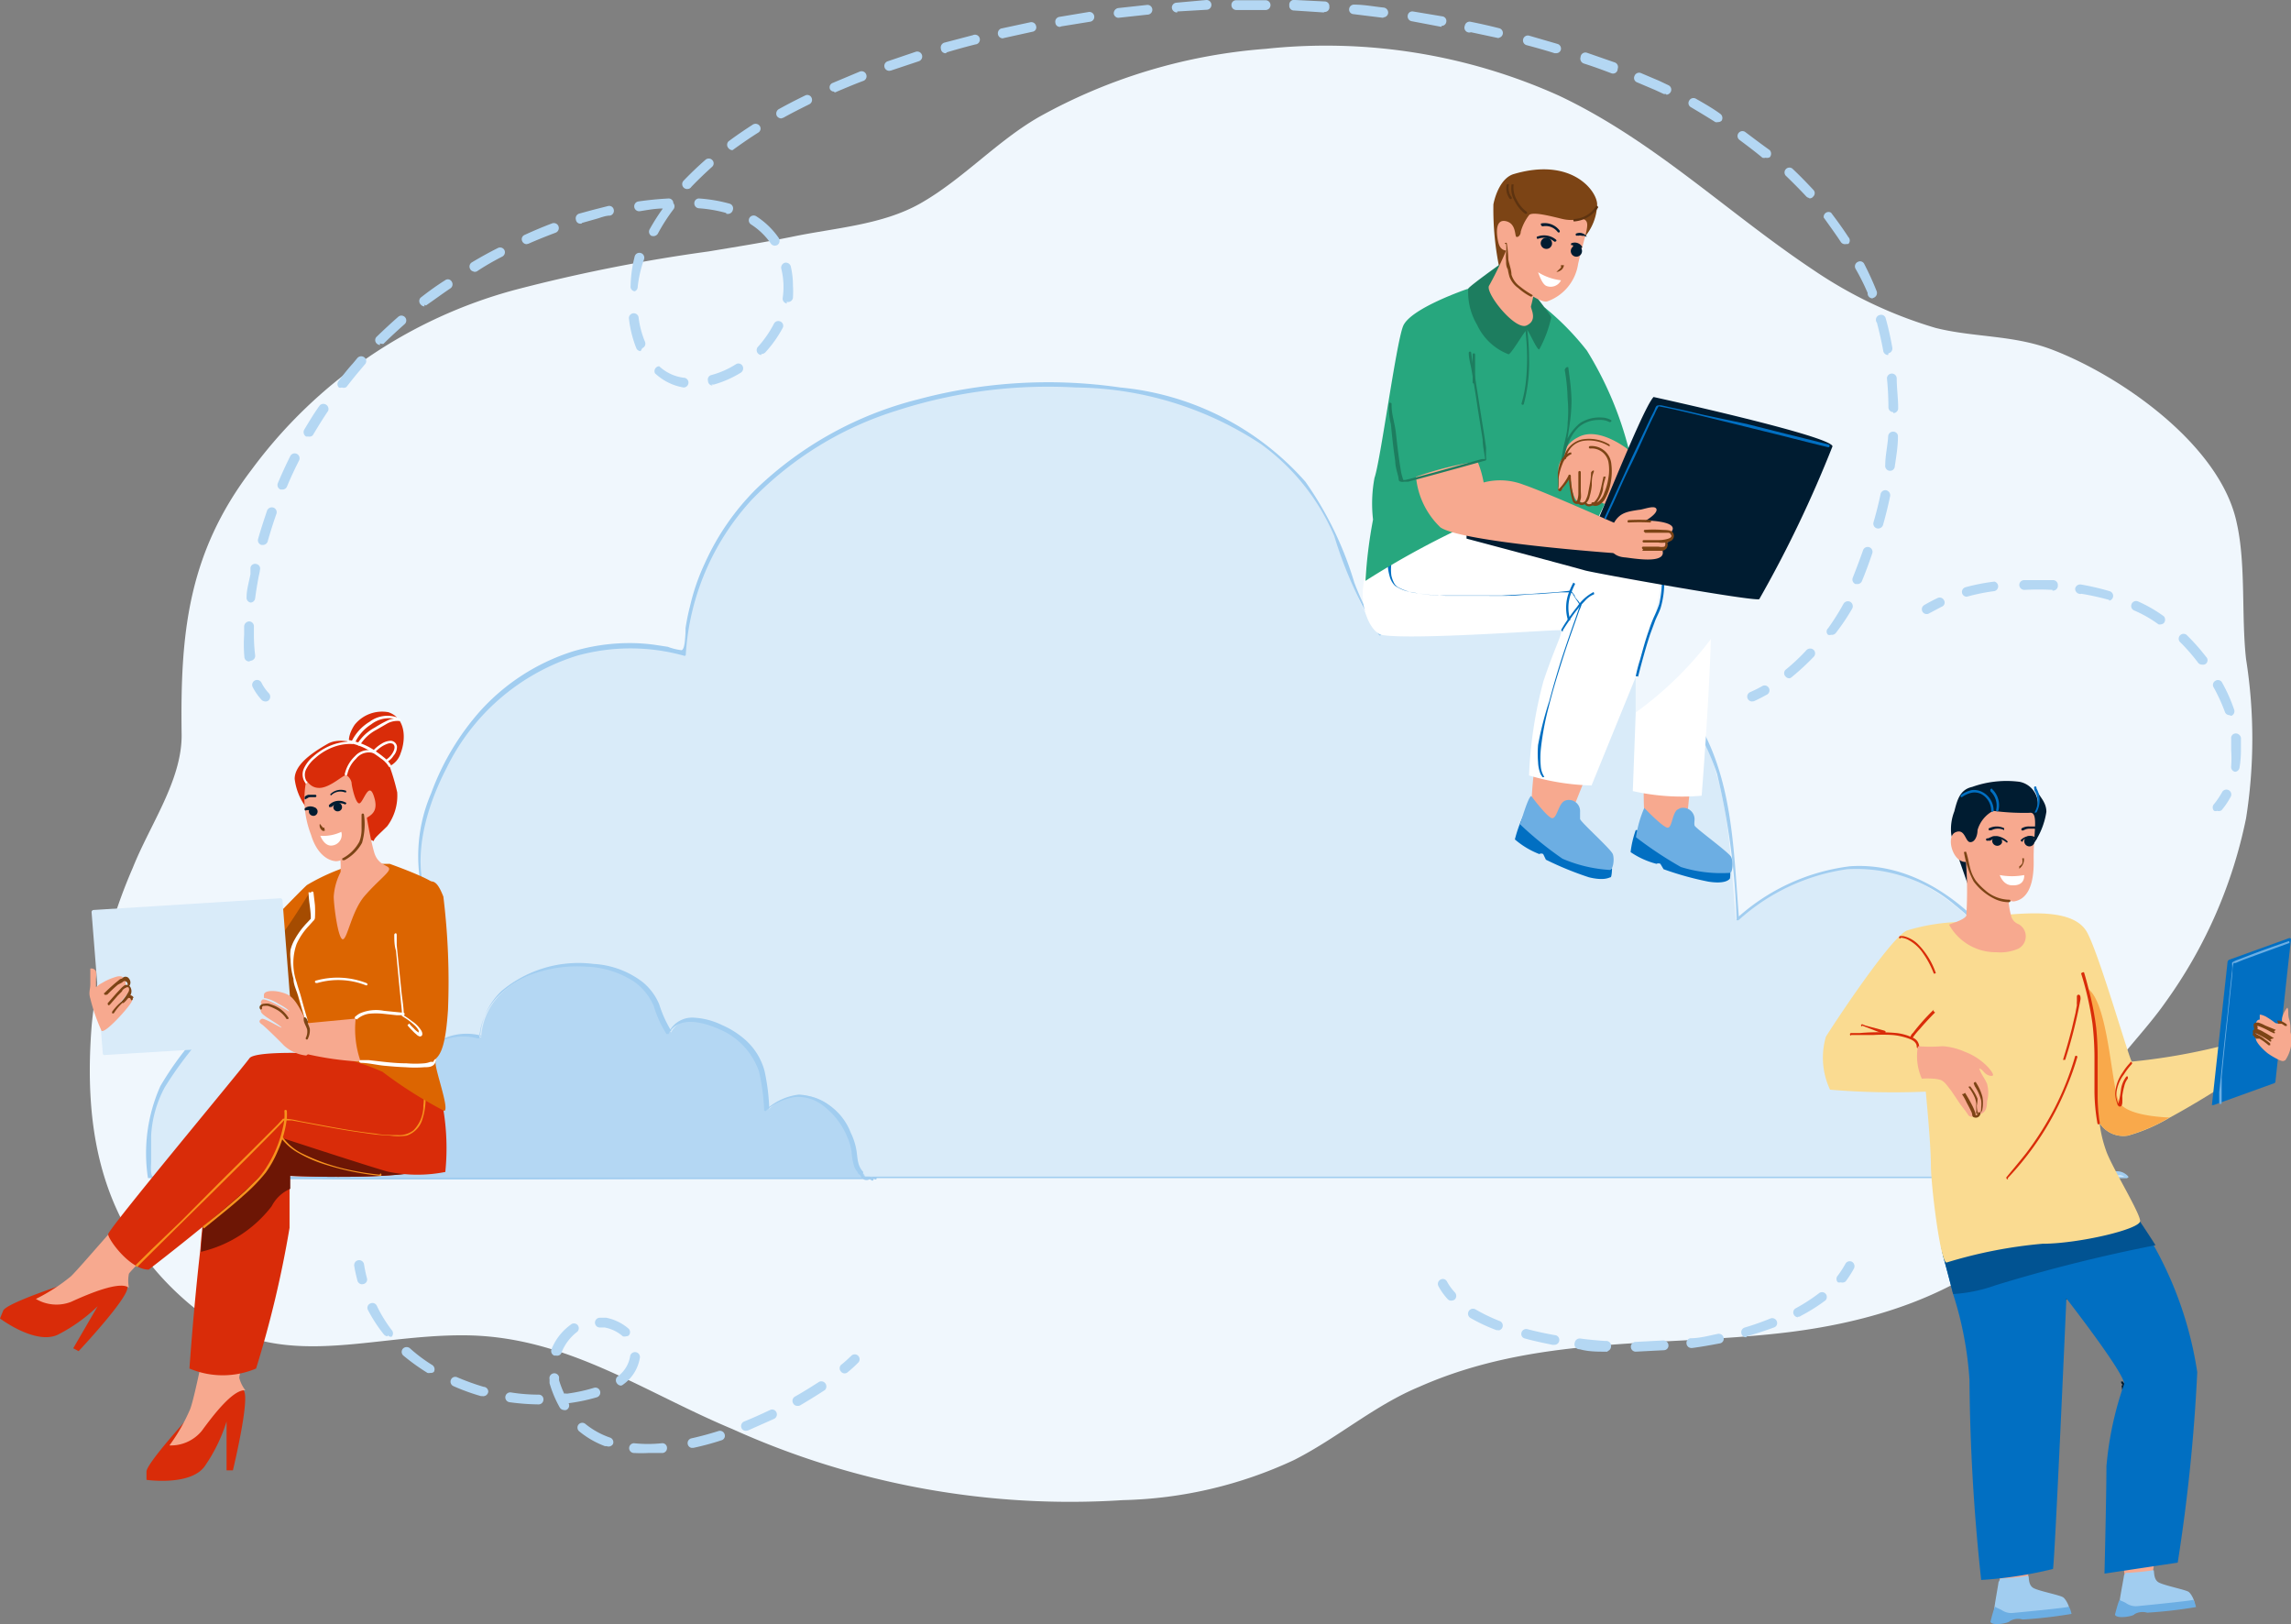 <svg xmlns="http://www.w3.org/2000/svg" viewBox="0 0 93.84 66.52"><rect x="0" y="0" width="93.84" height="66.52" fill="#808080" stroke="none"/><defs><style>.cls-1{fill:#f0f7fd;}.cls-2{fill:#d9ebf9;}.cls-3{fill:#a1cdf0;}.cls-4{fill:#b4d7f3;}.cls-5{fill:#001c31;}.cls-6{fill:#f7a98f;}.cls-7{fill:#6caee3;}.cls-8{fill:#016fc2;}.cls-9{fill:#015392;}.cls-10{fill:#fadb91;}.cls-11{fill:#f9a94b;}.cls-12{fill:#d92c09;}.cls-13{fill:#7c4415;}.cls-14{fill:#fff;}.cls-15{fill:#27a77e;}.cls-16{fill:#1d7d5f;}.cls-17{fill:#5d3310;}.cls-18{fill:#6d1605;}.cls-19{fill:#f7931e;}.cls-20{fill:#dc6501;}.cls-21{fill:#a54c01;}</style></defs><g id="레이어_2" data-name="레이어 2"><g id="Layer_1" data-name="Layer 1"><path class="cls-1" d="M72.94,54.6c3.65-.41,7.34-1.53,10-4.1a7.68,7.68,0,0,0,2.27-4.28c.52-2,2.3-3.48,3.48-5.16A19.53,19.53,0,0,0,92,33.51,20.85,20.85,0,0,0,92,27c-.2-1.77,0-3.87-.38-5.57-.65-3.16-4.68-6-7.54-7.1-1.6-.62-3.21-.5-4.8-.9a17.9,17.9,0,0,1-5-2.37c-3.53-2.35-6.53-5.3-10.42-7.14A23.25,23.25,0,0,0,51.85,2,22.54,22.54,0,0,0,42.54,4.8c-1.73,1-3.1,2.54-4.84,3.53-1.57.89-3.51,1-5.27,1.37-1.14.23-2.28.41-3.42.6a67.43,67.43,0,0,0-7.91,1.57,19.8,19.8,0,0,0-10.79,7.36C7.67,22.69,7.38,26,7.44,30.12c0,1.86-1.3,3.66-2,5.42a21.54,21.54,0,0,0-1.68,6.4c-.36,4.41.39,8.36,3.91,11.39s7.2,1.33,11.36,1.36S26.33,57,30,58.53a33.59,33.59,0,0,0,16,2.91,17.49,17.49,0,0,0,7-1.64c1.78-.9,3.28-2.23,5.13-3C62.89,54.69,67.89,55.17,72.94,54.6Z"/><path class="cls-2" d="M87.13,48.24H37.63c-10.46,0-21.12.13-31.49,0a7.51,7.51,0,0,1,.35-3.45,16.15,16.15,0,0,1,3.44-4.13c2.34-2.33,4.84-2.84,8.23-2.76-2.17-2.34-.32-6.56,1.42-8.56A8.06,8.06,0,0,1,28,26.73c.48-7.86,8.93-11.64,16.75-10.94,3.67.33,6.84,1.44,9,4.42,1.26,1.74,1.5,4.2,2.73,5.76,2-4.07,8.64-.85,11,1.28,3.35,3,3.28,6.48,3.62,10.42,3.26-2.71,6.76-3.12,10.13.5a11.82,11.82,0,0,1,2.76,4.92c.46,1.66.06,3.09,1.42,4.39.2.18.1.4.41.57C86.67,48.49,86.54,47.71,87.13,48.24Z"/><path class="cls-3" d="M87.13,48.19H46.6q-10.07,0-20.11,0l-10.06,0h-5L9,48.22c-.84,0-1.69,0-2.52,0-.21,0-.27,0-.29-.22s0-.28,0-.41c0-.35,0-.71,0-1.06a4.68,4.68,0,0,1,.56-2,15.25,15.25,0,0,1,2.81-3.34,11,11,0,0,1,3.08-2.3,10.35,10.35,0,0,1,3.6-.84q1-.06,1.95,0a.05.05,0,0,0,0-.09c-1.63-1.82-.91-4.55.1-6.5a8.9,8.9,0,0,1,5.33-4.6,8.16,8.16,0,0,1,4.41,0,.05.05,0,0,0,.06-.05,10.29,10.29,0,0,1,2.71-6.35,14.06,14.06,0,0,1,5.92-3.64,20.12,20.12,0,0,1,7.35-.95,14,14,0,0,1,7.58,2.32,9,9,0,0,1,3,3.76A17.16,17.16,0,0,0,56.48,26a.05.05,0,0,0,.09,0c1.47-2.85,5.14-1.95,7.49-.88a10.78,10.78,0,0,1,6.27,6.57,29.46,29.46,0,0,1,.8,6,0,0,0,0,0,.08,0,8.37,8.37,0,0,1,4.45-2.09,6.26,6.26,0,0,1,4.43,1.48,11.63,11.63,0,0,1,3.35,4.38A9.76,9.76,0,0,1,84.2,44a12.84,12.84,0,0,0,.35,2.12,3.39,3.39,0,0,0,.54,1,5.4,5.4,0,0,1,.43.52,1.52,1.52,0,0,0,.24.38.85.85,0,0,0,.63.23c.32-.05.38-.24.71,0,0,0,.11,0,.07-.07a.62.62,0,0,0-.45-.21c-.28,0-.36.22-.69.06s-.3-.33-.43-.53a3.19,3.19,0,0,0-.31-.33,3.36,3.36,0,0,1-.68-1.26,23.39,23.39,0,0,1-.38-2.37,10.24,10.24,0,0,0-.82-2.39c-1.36-2.87-4.19-5.91-7.64-5.67a8.43,8.43,0,0,0-4.63,2.13l.09,0C71,34.8,71,31.76,69.35,29.25a12.19,12.19,0,0,0-5.65-4.41c-1.86-.78-4.47-1.49-6.24-.12a3.05,3.05,0,0,0-.48.47,3,3,0,0,0-.22.28c0,.06-.18.38-.24.39s-.46-.7-.51-.8a10.89,10.89,0,0,1-.54-1.21,14.25,14.25,0,0,0-2-4.12,11.55,11.55,0,0,0-7.58-3.86,20.57,20.57,0,0,0-8.3.49A14.77,14.77,0,0,0,31,20a10.19,10.19,0,0,0-2.13,3.07,8.64,8.64,0,0,0-.6,1.73,9,9,0,0,0-.19.93c0,.2,0,.84-.16.9a2.37,2.37,0,0,1-.57-.14l-.46-.07a7.43,7.43,0,0,0-1.25-.08,8.12,8.12,0,0,0-2.18.34,8.62,8.62,0,0,0-3.8,2.45,10.52,10.52,0,0,0-2,3.36,6.51,6.51,0,0,0-.4,3.87,3.87,3.87,0,0,0,.85,1.55l0-.08a11.74,11.74,0,0,0-6.39,1.3A14.83,14.83,0,0,0,9,41.48a13,13,0,0,0-2.43,3,6.74,6.74,0,0,0-.51,3.77.05.05,0,0,0,0,0c10.45.13,20.89,0,31.33,0H87.13A.05.05,0,0,0,87.13,48.19Z"/><path class="cls-4" d="M35.82,48.28H22.29c-2.86,0-5.78,0-8.61,0a2.11,2.11,0,0,1,.09-.93,4.55,4.55,0,0,1,1-1.11A2.75,2.75,0,0,1,17,45.5c-.59-.63-.08-1.77.39-2.31a2.23,2.23,0,0,1,2.32-.7c.13-2.12,2.44-3.13,4.57-2.94a3.14,3.14,0,0,1,2.47,1.19c.34.46.41,1.13.74,1.55.56-1.1,2.36-.23,3,.34.92.8.9,1.75,1,2.81a1.83,1.83,0,0,1,2.77.13A3.23,3.23,0,0,1,35,46.9c.12.44,0,.83.38,1.18.06.05,0,.11.12.15S35.66,48.14,35.82,48.28Z"/><path class="cls-3" d="M35.82,48.23H27.15l-8.65,0c-1.61,0-3.21,0-4.82,0l.05.05a1.83,1.83,0,0,1,.1-.93,3.42,3.42,0,0,1,.63-.79,4.21,4.21,0,0,1,.71-.62,2.27,2.27,0,0,1,.77-.31,3.87,3.87,0,0,1,1-.08.05.05,0,0,0,0-.09,1.52,1.52,0,0,1,0-1.71,2.41,2.41,0,0,1,1.45-1.22,2.21,2.21,0,0,1,1.17,0s.06,0,.07,0a2.74,2.74,0,0,1,.73-1.69,3.85,3.85,0,0,1,1.62-1,5.37,5.37,0,0,1,2-.25,3.85,3.85,0,0,1,2,.62,2.38,2.38,0,0,1,.8,1,4.54,4.54,0,0,0,.52,1.14s.06,0,.08,0c.39-.75,1.37-.5,2-.23a2.91,2.91,0,0,1,1.71,1.77,8.44,8.44,0,0,1,.21,1.59s.05.06.09,0a2.3,2.3,0,0,1,1.18-.55,1.67,1.67,0,0,1,1.19.39,3.06,3.06,0,0,1,.92,1.19,2.34,2.34,0,0,1,.2.67,2.72,2.72,0,0,0,.1.57.76.76,0,0,0,.15.26c0,.06.09.1.13.16a.2.2,0,0,0,.05.09.27.27,0,0,0,.21.07c.07,0,.08-.06.16,0s.12,0,.07-.07a.23.23,0,0,0-.15-.07c-.06,0-.09,0-.15,0s-.08-.06-.11-.11L35.36,48a.79.79,0,0,1-.19-.33c-.06-.2-.06-.41-.1-.61a2.56,2.56,0,0,0-.22-.66,2.44,2.44,0,0,0-2.12-1.57,2.4,2.4,0,0,0-1.31.58l.09,0a8.77,8.77,0,0,0-.19-1.53,2.6,2.6,0,0,0-.79-1.29,3.58,3.58,0,0,0-.94-.6,3,3,0,0,0-1.17-.31,1.06,1.06,0,0,0-1,.55h.08a4.76,4.76,0,0,1-.5-1.1,2.35,2.35,0,0,0-.68-.91,3.62,3.62,0,0,0-2-.74,4.91,4.91,0,0,0-3.78,1.11,2.86,2.86,0,0,0-.88,1.88l.06-.05a2.31,2.31,0,0,0-2.06.43,2.69,2.69,0,0,0-1,1.69,1.2,1.2,0,0,0,.27,1l0-.08a3.29,3.29,0,0,0-1.77.36,3.88,3.88,0,0,0-.73.61,3.75,3.75,0,0,0-.68.81,1.8,1.8,0,0,0-.15,1.05,0,0,0,0,0,0,0c2.86,0,5.71,0,8.57,0H35.82A.05.05,0,1,0,35.82,48.23Z"/><path class="cls-4" d="M10.87,28.73a.24.24,0,0,1-.14-.05,2.37,2.37,0,0,1-.38-.54.2.2,0,1,1,.36-.18,1.73,1.73,0,0,0,.3.43.21.21,0,0,1,0,.29A.19.19,0,0,1,10.87,28.73Z"/><path class="cls-4" d="M73.3,27.78a.2.2,0,0,1-.16-.07.19.19,0,0,1,0-.28,8.18,8.18,0,0,0,.86-.81.21.21,0,0,1,.29,0,.2.2,0,0,1,0,.28,10.17,10.17,0,0,1-.91.84A.19.19,0,0,1,73.3,27.78Zm-63.1-.69a.19.19,0,0,1-.19-.18A6,6,0,0,1,10,26c0-.11,0-.23,0-.35a.22.22,0,0,1,.21-.2.2.2,0,0,1,.19.21c0,.11,0,.23,0,.34a7,7,0,0,0,.05.83.2.2,0,0,1-.17.23ZM75,26a.19.19,0,0,1-.12,0,.18.18,0,0,1,0-.27,9.78,9.78,0,0,0,.63-1,.21.21,0,0,1,.28-.08.21.21,0,0,1,.08.27,8.76,8.76,0,0,1-.67,1A.21.21,0,0,1,75,26ZM10.27,24.68h0a.2.2,0,0,1-.17-.22c0-.31.1-.63.16-.95,0-.08,0-.17,0-.26a.19.19,0,0,1,.24-.15.19.19,0,0,1,.15.23,2.38,2.38,0,0,1-.05.26c-.06.31-.11.62-.15.92A.2.2,0,0,1,10.27,24.68Zm65.84-.76H76a.2.2,0,0,1-.11-.26c.15-.38.29-.75.42-1.12a.2.2,0,0,1,.25-.13.2.2,0,0,1,.13.25c-.13.38-.27.77-.43,1.15A.2.2,0,0,1,76.11,23.92Zm-65.34-1.6h-.06a.2.2,0,0,1-.14-.24c.11-.39.24-.78.37-1.17a.21.21,0,0,1,.26-.12.2.2,0,0,1,.12.26q-.2.57-.36,1.14A.21.21,0,0,1,10.77,22.32Zm66.11-.68h0a.2.2,0,0,1-.14-.25c.11-.38.21-.77.29-1.16a.2.2,0,0,1,.23-.15.21.21,0,0,1,.16.24c-.08.39-.18.79-.29,1.18A.21.21,0,0,1,76.88,21.64ZM11.57,20.05l-.08,0a.2.2,0,0,1-.11-.26q.24-.57.51-1.11a.2.2,0,0,1,.36.18c-.18.35-.35.72-.5,1.08A.2.2,0,0,1,11.57,20.05Zm65.82-.77h0a.2.2,0,0,1-.17-.23c0-.4.1-.8.12-1.19a.2.2,0,0,1,.22-.18.19.19,0,0,1,.18.21c0,.4-.07.81-.13,1.22A.19.19,0,0,1,77.39,19.28Zm-64.75-1.4-.1,0a.21.21,0,0,1-.08-.28c.21-.35.42-.7.64-1a.21.21,0,0,1,.34.23c-.22.32-.43.67-.63,1A.19.19,0,0,1,12.64,17.88Zm64.91-1a.2.2,0,0,1-.2-.2,11.66,11.66,0,0,0-.06-1.18.2.2,0,0,1,.4,0c0,.4.06.81.06,1.22a.2.2,0,0,1-.2.2ZM14,15.87a.17.17,0,0,1-.12,0,.2.2,0,0,1,0-.28c.18-.24.37-.48.57-.7l.2-.24a.21.21,0,0,1,.29,0,.19.19,0,0,1,0,.28l-.2.24c-.19.22-.37.45-.55.68A.21.21,0,0,1,14,15.87Zm14,0h0a2.24,2.24,0,0,1-1.17-.58A.2.2,0,0,1,27,15a1.81,1.81,0,0,0,1,.47.2.2,0,0,1,0,.4Zm1.19-.08A.19.19,0,0,1,29,15.6a.19.19,0,0,1,.14-.24l0,0a3.61,3.61,0,0,0,1-.44.19.19,0,0,1,.27.06.21.21,0,0,1-.06.28,4.37,4.37,0,0,1-1.11.49h-.1Zm2-1.25a.2.2,0,0,1-.14-.06.2.2,0,0,1,0-.28,4.52,4.52,0,0,0,.65-.94.2.2,0,0,1,.27-.09.19.19,0,0,1,.09.26,4.91,4.91,0,0,1-.71,1A.23.23,0,0,1,31.18,14.5Zm46.15,0a.2.2,0,0,1-.2-.16c-.07-.39-.16-.78-.26-1.16A.2.2,0,0,1,77,12.9a.19.19,0,0,1,.24.14,12.24,12.24,0,0,1,.27,1.2.2.2,0,0,1-.16.23Zm-51.1-.16a.19.19,0,0,1-.18-.13,4.64,4.64,0,0,1-.3-1.22.2.2,0,0,1,.4,0A3.84,3.84,0,0,0,26.42,14a.2.2,0,0,1-.11.26Zm-10.67-.25a.2.2,0,0,1-.14-.06.19.19,0,0,1,0-.28c.29-.28.59-.56.9-.83a.2.2,0,0,1,.26.3c-.3.27-.6.54-.88.82A.22.22,0,0,1,15.56,14.06Zm1.82-1.58a.21.21,0,0,1-.16-.08.2.2,0,0,1,0-.28c.32-.25.65-.49,1-.71a.18.18,0,0,1,.27.05.2.2,0,0,1-.05.28c-.33.22-.65.46-1,.7A.25.25,0,0,1,17.38,12.48Zm14.84-.12h0a.2.2,0,0,1-.17-.23A3.1,3.1,0,0,0,32,11a.21.21,0,0,1,.15-.24.21.21,0,0,1,.24.15,3.46,3.46,0,0,1,.09.78,4.19,4.19,0,0,1,0,.5A.2.2,0,0,1,32.22,12.36Zm44.46-.21A.2.2,0,0,1,76.5,12,9.4,9.4,0,0,0,76,11a.2.2,0,0,1,.09-.27.19.19,0,0,1,.27.08c.19.37.36.74.51,1.12a.21.21,0,0,1-.11.26ZM26,11.93h0a.19.19,0,0,1-.17-.22A5.29,5.29,0,0,1,26,10.49a.2.2,0,0,1,.38.13,5,5,0,0,0-.26,1.13A.19.19,0,0,1,26,11.93Zm-6.57-.81a.18.18,0,0,1-.17-.1.2.2,0,0,1,.06-.27c.35-.21.71-.41,1.07-.59a.2.2,0,0,1,.27.08.2.2,0,0,1-.09.27c-.35.18-.7.38-1,.58A.19.19,0,0,1,19.38,11.12Zm12.3-1.06a.19.19,0,0,1-.16-.09,2.87,2.87,0,0,0-.81-.78.2.2,0,0,1-.06-.27.2.2,0,0,1,.28-.06,3.25,3.25,0,0,1,.92.89.21.21,0,0,1-.05.28A.27.27,0,0,1,31.68,10.06ZM75.57,10a.2.2,0,0,1-.17-.09c-.21-.32-.45-.65-.7-1A.2.2,0,0,1,75,8.71c.25.33.49.66.71,1a.2.2,0,0,1,0,.28Zm-54,0a.2.2,0,0,1-.18-.12.19.19,0,0,1,.1-.26c.37-.17.75-.33,1.12-.47a.2.2,0,0,1,.15.38c-.37.14-.75.29-1.11.45Zm5.21-.34a.19.19,0,0,1-.1,0,.2.2,0,0,1-.07-.27,8.65,8.65,0,0,1,.54-.85c-.31,0-.62.06-.94.11a.2.2,0,1,1-.06-.4c.42-.06.83-.1,1.22-.12a.19.19,0,0,1,.21.19v0a.2.2,0,0,1,0,.26,7.57,7.57,0,0,0-.64,1A.22.22,0,0,1,26.73,9.67Zm-2.95-.51A.18.18,0,0,1,23.59,9a.2.2,0,0,1,.13-.25l.55-.15.63-.16a.19.19,0,0,1,.24.15.2.2,0,0,1-.15.24c-.21,0-.42.1-.62.15l-.53.15Zm5.94-.42h0a5.62,5.62,0,0,0-1.15-.2.2.2,0,0,1-.18-.22.19.19,0,0,1,.21-.18,6.3,6.3,0,0,1,1.23.21.2.2,0,0,1,.14.25A.21.21,0,0,1,29.72,8.74Zm44.36-.62a.21.21,0,0,1-.15-.07c-.27-.29-.55-.57-.84-.85a.2.2,0,0,1,.27-.29c.3.28.59.58.86.87a.19.19,0,0,1,0,.28A.18.18,0,0,1,74.08,8.12ZM28.17,7.74A.2.2,0,0,1,28,7.68a.2.2,0,0,1,0-.28c.28-.29.57-.57.89-.85a.2.2,0,0,1,.28,0,.19.19,0,0,1,0,.28c-.3.27-.59.55-.85.82A.19.19,0,0,1,28.17,7.74ZM72.32,6.46a.24.24,0,0,1-.13,0c-.3-.25-.62-.49-.94-.73a.2.2,0,0,1,.24-.32c.32.24.65.49,1,.74a.22.22,0,0,1,0,.29A.24.24,0,0,1,72.32,6.46ZM30,6.15a.21.21,0,0,1-.16-.08.2.2,0,0,1,0-.28c.32-.24.66-.47,1-.69a.21.21,0,0,1,.28.06.19.19,0,0,1-.06.27c-.35.22-.68.45-1,.68A.25.25,0,0,1,30,6.15ZM70.37,5a.23.23,0,0,1-.11,0c-.33-.21-.68-.42-1-.61a.19.19,0,0,1-.07-.27.2.2,0,0,1,.27-.08c.35.2.7.4,1,.62a.21.21,0,0,1,.06.28A.2.2,0,0,1,70.37,5ZM32,4.85a.22.22,0,0,1-.18-.1.21.21,0,0,1,.08-.28c.34-.19.71-.38,1.08-.56a.19.19,0,0,1,.26.09.2.2,0,0,1-.09.27c-.36.18-.72.36-1.06.55Zm36.24-1-.09,0-.37-.17-.73-.31a.19.19,0,0,1-.1-.26A.2.2,0,0,1,67.23,3l.73.31.38.18a.2.2,0,0,1,.1.26A.22.22,0,0,1,68.26,3.88Zm-34.08-.1A.18.18,0,0,1,34,3.66a.19.19,0,0,1,.1-.26l1.12-.47a.2.2,0,0,1,.26.12.2.2,0,0,1-.11.26c-.38.14-.75.3-1.11.45A.11.11,0,0,1,34.18,3.78ZM66,3H66c-.37-.14-.75-.28-1.13-.4a.21.21,0,0,1-.13-.26A.2.2,0,0,1,65,2.16l1.15.4a.2.2,0,0,1,.11.26A.19.19,0,0,1,66,3ZM36.43,2.9a.2.2,0,0,1-.07-.39l1.15-.39a.2.2,0,0,1,.12.39l-1.14.38Zm27.31-.72h-.06c-.38-.12-.77-.23-1.15-.33a.2.2,0,0,1-.14-.25.2.2,0,0,1,.24-.14l1.17.34a.2.2,0,0,1,.13.25A.2.2,0,0,1,63.74,2.18Zm-25,0A.19.19,0,0,1,38.54,2a.21.21,0,0,1,.13-.25l1.18-.31a.2.2,0,1,1,.1.38c-.4.1-.79.21-1.16.32Zm2.34-.61a.2.2,0,0,1-.2-.15A.21.21,0,0,1,41,1.17L42.21.91a.2.2,0,0,1,.23.16.18.18,0,0,1-.15.23l-1.18.26Zm20.34,0h0l-1.17-.25A.2.2,0,0,1,60,1.05a.2.2,0,0,1,.23-.16c.4.08.8.17,1.19.27a.2.2,0,0,1-.05.39Zm-18-.47a.18.18,0,0,1-.19-.16A.2.2,0,0,1,43.4.69l1.2-.2a.2.2,0,0,1,.22.17.2.2,0,0,1-.17.23l-1.18.19Zm15.62,0h0L57.83.87a.2.2,0,0,1-.17-.23.19.19,0,0,1,.22-.17l1.2.2a.19.19,0,0,1,.16.23A.19.19,0,0,1,59.05,1.06ZM45.82.73a.2.2,0,0,1-.2-.17A.22.22,0,0,1,45.8.33L47,.2a.2.2,0,0,1,0,.4l-1.2.13Zm10.84,0h0L55.44.58a.19.19,0,0,1-.18-.21.2.2,0,0,1,.22-.18c.4,0,.8.08,1.2.12a.21.21,0,0,1,.18.22A.2.2,0,0,1,56.66.71ZM48.22.51A.21.21,0,0,1,48,.32a.2.2,0,0,1,.19-.21L49.42,0a.2.2,0,1,1,0,.4l-1.2.07Zm6,0h0L53,.43a.19.19,0,0,1-.19-.21A.2.2,0,0,1,53.06,0l1.21.06a.19.19,0,0,1,.18.21A.19.19,0,0,1,54.25.49ZM50.64.41a.2.2,0,0,1-.2-.2.19.19,0,0,1,.19-.2h1.21a.2.2,0,0,1,0,.4h-1.2Z"/><path class="cls-4" d="M71.76,28.73a.2.2,0,0,1-.08-.38,5,5,0,0,0,.52-.26.2.2,0,0,1,.19.35c-.18.1-.37.2-.55.28Z"/><path class="cls-4" d="M14.83,52.6a.2.2,0,0,1-.19-.15c-.05-.2-.1-.4-.13-.6a.2.2,0,0,1,.4-.07,5.78,5.78,0,0,0,.12.57.19.19,0,0,1-.14.24Z"/><path class="cls-4" d="M26.56,59.51a5.68,5.68,0,0,1-.59,0,.2.2,0,1,1,0-.4,5.42,5.42,0,0,0,1.14,0,.19.19,0,0,1,.21.18.2.2,0,0,1-.18.22Zm1.76-.21a.2.2,0,0,1,0-.39q.54-.12,1.11-.3a.2.2,0,0,1,.25.13.19.19,0,0,1-.13.25,11,11,0,0,1-1.15.31Zm-3.47-.07h-.07a3.66,3.66,0,0,1-1.07-.62.2.2,0,0,1,0-.28.2.2,0,0,1,.28,0,3.33,3.33,0,0,0,1,.55.2.2,0,0,1,.12.26A.21.21,0,0,1,24.85,59.23Zm5.7-.63a.18.18,0,0,1-.18-.12.2.2,0,0,1,.11-.26c.35-.14.7-.3,1.06-.47a.19.19,0,0,1,.26.09.2.2,0,0,1-.09.27l-1.08.48Zm-7.45-.85a.21.21,0,0,1-.17-.1,4.59,4.59,0,0,1-.42-1l0-.16a.2.2,0,1,1,.39-.09l0,.13a3.93,3.93,0,0,0,.21.55.21.21,0,0,1,.11,0,6.85,6.85,0,0,0,1.11-.24.2.2,0,0,1,.25.14.2.2,0,0,1-.14.25,7.33,7.33,0,0,1-1.15.24.2.2,0,0,1-.08.27A.17.17,0,0,1,23.1,57.75Zm9.56-.17a.19.19,0,0,1-.17-.1.2.2,0,0,1,.07-.28c.34-.19.67-.4,1-.61a.21.21,0,0,1,.23.34c-.32.21-.66.42-1,.62A.19.19,0,0,1,32.66,57.58Zm-10.6-.06h0a9.53,9.53,0,0,1-1.19-.09.2.2,0,0,1,.06-.4,7.3,7.3,0,0,0,1.14.09.19.19,0,0,1,.19.2A.2.2,0,0,1,22.06,57.52Zm-2.31-.34H19.7a8.43,8.43,0,0,1-1.13-.41.2.2,0,0,1-.1-.26.19.19,0,0,1,.26-.1,9.9,9.9,0,0,0,1.08.39A.2.2,0,0,1,20,57,.21.21,0,0,1,19.75,57.18Zm5.69-.43a.21.21,0,0,1-.16-.08.21.21,0,0,1,0-.28,1.28,1.28,0,0,0,.53-.84.2.2,0,0,1,.4.06,1.68,1.68,0,0,1-.69,1.1A.21.21,0,0,1,25.44,56.75Zm-7.82-.52a.23.23,0,0,1-.11,0,8.58,8.58,0,0,1-1-.72.2.2,0,0,1,0-.28.21.21,0,0,1,.29,0,6.34,6.34,0,0,0,.91.68.21.21,0,0,1,.06.28A.2.2,0,0,1,17.62,56.23Zm5.16-.71-.08,0a.2.2,0,0,1-.11-.26,2.28,2.28,0,0,1,.78-1,.2.2,0,0,1,.28,0,.2.2,0,0,1,0,.28,2,2,0,0,0-.64.83A.19.19,0,0,1,22.78,55.52Zm2.87-.79a.24.24,0,0,1-.14,0,1.56,1.56,0,0,0-.74-.36l-.2,0a.2.2,0,1,1,0-.4l.26,0a2,2,0,0,1,.92.45.2.2,0,0,1,0,.28A.19.19,0,0,1,25.65,54.73Zm-9.77,0a.21.21,0,0,1-.16-.08,6.07,6.07,0,0,1-.65-1,.19.19,0,0,1,.09-.26.2.2,0,0,1,.27.08,5.75,5.75,0,0,0,.61,1,.2.2,0,0,1,0,.28A.17.17,0,0,1,15.88,54.68Z"/><path class="cls-4" d="M34.6,56.25a.19.19,0,0,1-.15-.07.2.2,0,0,1,0-.28c.17-.13.31-.27.44-.39a.2.2,0,0,1,.28.28,4.79,4.79,0,0,1-.46.42A.2.2,0,0,1,34.6,56.25Z"/><path class="cls-4" d="M78.92,25.15a.2.2,0,0,1-.17-.09.2.2,0,0,1,.07-.28c.17-.1.36-.2.55-.29a.2.2,0,0,1,.26.1.18.18,0,0,1-.1.26l-.51.27A.17.17,0,0,1,78.92,25.15Z"/><path class="cls-4" d="M91.55,31.61h0a.2.2,0,0,1-.16-.23,4.77,4.77,0,0,0,0-.66c0-.15,0-.31,0-.46a.19.19,0,0,1,.17-.22.22.22,0,0,1,.23.18c0,.17,0,.34,0,.5a4.4,4.4,0,0,1-.06.73A.2.2,0,0,1,91.55,31.61Zm-.23-2.32a.2.2,0,0,1-.19-.14,7.19,7.19,0,0,0-.46-1,.19.19,0,0,1,.08-.27.19.19,0,0,1,.27.08,6.63,6.63,0,0,1,.49,1.1.2.2,0,0,1-.12.26ZM90.2,27.22a.2.2,0,0,1-.16-.07,7.89,7.89,0,0,0-.76-.87.2.2,0,0,1,.28-.28,8.57,8.57,0,0,1,.8.9.19.19,0,0,1,0,.28A.19.19,0,0,1,90.2,27.22Zm-1.68-1.65a.2.2,0,0,1-.11,0,5,5,0,0,0-1-.57.2.2,0,0,1-.1-.26.2.2,0,0,1,.26-.11,5.76,5.76,0,0,1,1.06.61.21.21,0,0,1,0,.28A.19.19,0,0,1,88.52,25.57Zm-2.13-1h0a10.84,10.84,0,0,0-1.13-.25A.21.21,0,0,1,85,24.1a.21.21,0,0,1,.24-.16,10.34,10.34,0,0,1,1.16.27.2.2,0,0,1,0,.39Zm-5.83-.13a.2.2,0,0,1-.19-.14.2.2,0,0,1,.14-.25,8.5,8.5,0,0,1,1.18-.23.2.2,0,0,1,0,.39,8.07,8.07,0,0,0-1.13.23Zm3.51-.28h0a11,11,0,0,0-1.15,0,.21.21,0,0,1-.21-.2.2.2,0,0,1,.2-.2q.58,0,1.2,0a.2.2,0,0,1,.18.22A.2.2,0,0,1,84.07,24.19Z"/><path class="cls-4" d="M90.82,33.21a.2.2,0,0,1-.13,0,.2.2,0,0,1,0-.28,3.55,3.55,0,0,0,.32-.47.2.2,0,1,1,.35.19,3.1,3.1,0,0,1-.36.53A.19.19,0,0,1,90.82,33.21Z"/><path class="cls-4" d="M59.44,53.27a.19.19,0,0,1-.15-.07,2.6,2.6,0,0,1-.37-.52.2.2,0,0,1,.08-.27.19.19,0,0,1,.27.08,2.14,2.14,0,0,0,.32.44.21.21,0,0,1,0,.29A.24.24,0,0,1,59.44,53.27Z"/><path class="cls-4" d="M67,55.36a.2.2,0,1,1,0-.4l1.13-.06a.21.21,0,0,1,.21.19.19.19,0,0,1-.18.21L67,55.36Zm-1.14,0h-.1c-.34,0-.7,0-1.06-.1A.2.2,0,0,1,64.5,55a.21.21,0,0,1,.22-.18c.36.05.71.08,1,.1h.08a.2.2,0,0,1,.19.21A.21.21,0,0,1,65.84,55.34Zm3.42-.15a.2.2,0,0,1-.2-.18.19.19,0,0,1,.17-.22c.38,0,.76-.11,1.12-.18a.2.2,0,0,1,.23.16.19.19,0,0,1-.15.23c-.37.07-.76.14-1.14.19Zm-5.69-.13h0c-.39-.08-.77-.16-1.13-.26a.19.19,0,0,1-.14-.24.2.2,0,0,1,.25-.14c.34.09.71.17,1.1.24a.2.2,0,0,1,0,.4Zm7.93-.31a.19.19,0,0,1-.19-.15.2.2,0,0,1,.14-.25A11.16,11.16,0,0,0,72.52,54a.2.2,0,0,1,.26.12.19.19,0,0,1-.12.25q-.52.19-1.11.36Zm-10.13-.29H61.3a7.12,7.12,0,0,1-1.07-.5.2.2,0,1,1,.21-.35,7.19,7.19,0,0,0,1,.48.2.2,0,0,1-.07.38Zm12.26-.53a.19.19,0,0,1-.17-.1.19.19,0,0,1,.08-.27,7.46,7.46,0,0,0,.93-.6.2.2,0,0,1,.28,0,.2.2,0,0,1,0,.28,7.3,7.3,0,0,1-1,.63A.18.18,0,0,1,73.63,53.93Z"/><path class="cls-4" d="M75.4,52.52a.25.25,0,0,1-.12,0,.2.2,0,0,1,0-.28,4.32,4.32,0,0,0,.31-.48.2.2,0,0,1,.27-.08.21.21,0,0,1,.08.27,4.32,4.32,0,0,1-.34.53A.21.21,0,0,1,75.4,52.52Z"/><path class="cls-5" d="M84.65,53.22c.54-.61,1.1-1.2,1.69-1.77a0,0,0,1,0-.07-.07c-.59.57-1.15,1.16-1.69,1.77,0,.05,0,.12.07.07Z"/><path class="cls-5" d="M86.89,56.65c.31.42.63.82,1,1.22,0,.05.11,0,.07-.07-.34-.39-.66-.79-1-1.2,0-.05-.12,0-.08,0Z"/><path class="cls-5" d="M86.9,56.75a5.19,5.19,0,0,0,.24,1c0,.06.12,0,.09,0a6.11,6.11,0,0,1-.23-1c0-.06-.11,0-.1,0Z"/><path class="cls-6" d="M81.69,61.9s.2,3,.27,3.13S83,65,83,65l.48-3.14C83.52,61.75,81.69,61.9,81.69,61.9Z"/><path class="cls-6" d="M86.79,61.61s.2,3,.27,3.14,1.08-.08,1.08-.08l.47-3.15C88.63,61.47,86.79,61.61,86.79,61.61Z"/><path class="cls-3" d="M81.86,64.8c0,.06-.18,1-.19,1.24v.19s3-.2,3.07-.28-.1-.42-.22-.52-1-.26-1.23-.39-.17-.47-.21-.5a9.7,9.7,0,0,1-1.14.11Z"/><path class="cls-3" d="M87,64.52c0,.06-.19,1-.2,1.24V66s3-.2,3.07-.28-.1-.43-.22-.52-1-.26-1.23-.39-.17-.48-.21-.5a9.7,9.7,0,0,1-1.14.11Z"/><path class="cls-7" d="M81.53,66.42s.16-.65.2-.61.17.08.27.14a.69.69,0,0,0,.46.11c.63-.06,2.18-.21,2.25-.25s.14.29.14.29a18.63,18.63,0,0,1-2,.23.67.67,0,0,0-.52.06C82.29,66.48,81.58,66.61,81.53,66.42Z"/><path class="cls-7" d="M86.63,66.13s.16-.64.2-.6.17.07.27.14a.7.7,0,0,0,.47.11c.63-.06,2.17-.22,2.24-.25s.14.29.14.29a18.63,18.63,0,0,1-2,.23.67.67,0,0,0-.52.06C87.4,66.2,86.68,66.32,86.63,66.13Z"/><path class="cls-8" d="M89.2,64l-3,.45s.08-3.24.08-4.39A13.64,13.64,0,0,1,87,56.7c.13-.32-2.36-3.52-2.36-3.52s-.48,10.89-.55,11.08a16.52,16.52,0,0,1-2.94.45,80.82,80.82,0,0,1-.48-8.2A14.51,14.51,0,0,0,80,53c-.15-.6-.3-1.15-.41-1.56a14.06,14.06,0,0,1-.26-3.58l6.91.19s1,1.39,2,3a15.19,15.19,0,0,1,1.76,5.15A72.08,72.08,0,0,1,89.2,64Z"/><path class="cls-9" d="M88.29,51a64.78,64.78,0,0,0-6.55,1.64A6.25,6.25,0,0,1,80,53c-.15-.6-.3-1.15-.41-1.56a14.06,14.06,0,0,1-.26-3.58l6.91.19S87.27,49.39,88.29,51Z"/><path class="cls-10" d="M91,42.84l-.12,1.75s-1,.64-2,1.18a7.1,7.1,0,0,1-1.71.74A1.16,1.16,0,0,1,86,46h0a5.12,5.12,0,0,0,.26,1.11c.21.64,1.4,2.56,1.4,2.9s-2.55.93-4,.93a19.06,19.06,0,0,0-3.93.77c-.25,0-.64-3.15-.64-4s-.21-3-.21-3a31.2,31.2,0,0,1-3.92-.08,3.06,3.06,0,0,1-.17-2.17c.21-.35,2.64-4.06,3.32-4.35a8.15,8.15,0,0,1,2.18-.35,8.91,8.91,0,0,1,1.83-.29c1.15-.09,2.86-.22,3.37.72s1.7,5.12,1.83,5.29A25.4,25.4,0,0,0,91,42.84Z"/><path class="cls-11" d="M88.86,45.77a7.1,7.1,0,0,1-1.71.74A1.16,1.16,0,0,1,86,46h0a7.89,7.89,0,0,1-.08-2.09,15.39,15.39,0,0,0-.39-3.41c.81.6.94,3.79,1.24,4.56C86.94,45.6,88.15,45.74,88.86,45.77Z"/><path class="cls-12" d="M77.84,38.41h.07a.83.83,0,0,1,.21.06,1.7,1.7,0,0,1,.66.59,3.73,3.73,0,0,1,.42.79c0,.06.12,0,.09,0a3.13,3.13,0,0,0-.75-1.2,1.26,1.26,0,0,0-.58-.31l-.12,0c-.07,0-.07.11,0,.1Z"/><path class="cls-12" d="M79.21,41.35a8.48,8.48,0,0,0-.85.95.35.35,0,0,0-.12.21c0,.07.09.07.1,0h0a.08.08,0,0,1,0,0l.07-.1a3,3,0,0,1,.23-.27c.16-.19.33-.37.5-.55l.12-.12a0,0,0,1,0-.07-.07Z"/><path class="cls-12" d="M75.82,42.39c.31,0,.61,0,.92,0a6.51,6.51,0,0,1,.77,0,2.58,2.58,0,0,1,.68.15c.15.05.33.16.32.34a.05.05,0,0,0,.1,0,.41.41,0,0,0-.26-.38,2.17,2.17,0,0,0-.66-.19,8.48,8.48,0,0,0-1.51,0l-.36,0c-.06,0-.06.11,0,.1Z"/><path class="cls-12" d="M76.26,42l.8.31.12,0c.06,0,.09-.07,0-.1L76.4,42l-.12-.05c-.06,0-.08.07,0,.1Z"/><path class="cls-12" d="M85.24,39.86a12.5,12.5,0,0,1,.47,2.08,12.22,12.22,0,0,1,.08,1.35c0,.48,0,1,0,1.44A7.87,7.87,0,0,0,85.91,46a.05.05,0,0,0,.1,0,7.08,7.08,0,0,1-.09-1.13c0-.48,0-1,0-1.44a11.91,11.91,0,0,0-.06-1.34,11.62,11.62,0,0,0-.27-1.43c-.07-.27-.14-.55-.22-.81,0-.07-.12,0-.1,0Z"/><path class="cls-12" d="M87.25,43.53a2.38,2.38,0,0,0-.31.4,1.62,1.62,0,0,0-.3.85,1.15,1.15,0,0,0,.08.41c0,.05.06.15.13.13s.07-.1.08-.14a2.93,2.93,0,0,0,0-.29,2.83,2.83,0,0,1,.08-.4.78.78,0,0,1,.15-.32c0-.05,0-.12-.07-.07a1.14,1.14,0,0,0-.22.57,4.94,4.94,0,0,1-.1.53s0,0,0,0h0s0,0,0,0,0,0,0,0a.86.86,0,0,1-.09-.35A1.54,1.54,0,0,1,87,44a2.73,2.73,0,0,1,.33-.43s0-.11-.07-.07Z"/><path class="cls-12" d="M82.24,48.25a12.06,12.06,0,0,0,2.42-3.75,10.9,10.9,0,0,0,.43-1.21.05.05,0,0,0-.1,0,11.89,11.89,0,0,1-.82,2.07A12.62,12.62,0,0,1,83,47.22c-.26.33-.53.65-.82,1,0,0,0,.11.07.07Z"/><path class="cls-12" d="M85.07,40.79h0l0,0s-.06,0,0,0V41a1,1,0,0,0,0,.17l-.06.33-.15.64c-.11.43-.23.85-.36,1.27a0,0,0,1,0,.09,0,19.73,19.73,0,0,0,.63-2.49c0-.06,0-.18-.08-.18s-.09.1,0,.13.11,0,0-.08Z"/><path class="cls-8" d="M93.11,44.38l-2.44.88a0,0,0,0,1-.07,0l.64-5.85a.12.12,0,0,1,.09-.11l2.44-.88s.07,0,.07.05l-.13,1.16-.51,4.69A.12.12,0,0,1,93.11,44.38Z"/><path class="cls-6" d="M79.51,44.24a1.14,1.14,0,0,0-.32-.06,2.94,2.94,0,0,0-.47,0,2.24,2.24,0,0,1-.16-1.33,6.4,6.4,0,0,0,1,0,2.58,2.58,0,0,1,.9.22,2.53,2.53,0,0,1,1,.67c.07.09.32.37.06.32s-.27-.25-.45-.3c.07.23.23.41.32.63a1.35,1.35,0,0,1,0,.72c0,.33-.09.52-.44.56,0,0-.06,0-.08,0s-.08.08-.11.07-.1,0-.16-.1-.19-.26-.29-.39l-.39-.58C79.75,44.46,79.67,44.32,79.51,44.24Z"/><path class="cls-6" d="M92.56,41.56l0,0s0,.2,0,.2c-.18,0-.2.28-.07.35-.16,0-.14.23,0,.3-.33.11.31.67.41.74a3.17,3.17,0,0,0,.47.27c.13.05.15.05.24,0a1.46,1.46,0,0,0,.21-1.15c0-.19,0-.36-.06-.54s0-.36-.07-.46c-.12.13-.29.46-.19.63a.5.5,0,0,1-.3,0,3.51,3.51,0,0,0-.4-.27S92.61,41.54,92.56,41.56Z"/><path class="cls-13" d="M80.89,44.49a2,2,0,0,1,.26.58,1.23,1.23,0,0,1,0,.27c0,.08,0,.29-.12.28l0,0a1,1,0,0,1-.06-.34A1.28,1.28,0,0,0,81,45a1.94,1.94,0,0,0-.28-.48c0-.05-.12,0-.09,0a2,2,0,0,1,.26.44,1.05,1.05,0,0,1,.06.24,2.4,2.4,0,0,0,0,.28.5.5,0,0,0,0,.13.09.09,0,0,0,.11,0,.22.22,0,0,0,.14-.19,1.39,1.39,0,0,0,0-.5,2,2,0,0,0-.26-.58c0-.06-.12,0-.09.05Z"/><path class="cls-13" d="M80.36,44.81a2.27,2.27,0,0,1,.19.34c.07.13.14.26.2.39s0,.2.13.23a.19.19,0,0,0,.24-.17.05.05,0,0,0-.1,0,.08.08,0,0,1-.1.07s0,0,0-.06a2.33,2.33,0,0,0-.11-.28,6.38,6.38,0,0,0-.32-.57,0,0,0,1,0-.08.05Z"/><path class="cls-7" d="M93.77,38.54c-.56.19-1.12.39-1.67.6l-.44.17a1,1,0,0,0-.23.11.38.38,0,0,0,0,.1,1.49,1.49,0,0,1,0,.21c-.07.6-.13,1.21-.19,1.81-.09.77-.17,1.54-.25,2.32l-.09.87c0,.15,0,.29,0,.44v0a.05.05,0,0,0,.1,0L91,44.12c.07-.75.15-1.5.23-2.25l.21-2c0-.14,0-.28.05-.43h0s0,0,0,0,.06,0,.08,0l.34-.14,1.84-.67,0,0c.06,0,0-.11,0-.09Z"/><path class="cls-13" d="M92.4,42.54s0,0,0,0h.07l0,0,.08,0,.17.11.13.1.07.06a0,0,0,0,0,.07,0s0-.06,0-.07a1.84,1.84,0,0,0-.22-.17,1.25,1.25,0,0,0-.35-.21.12.12,0,0,0-.15,0c0,.06.06.11.09,0Z"/><path class="cls-13" d="M93.14,42.52c-.13-.08-.26-.17-.4-.24a1.13,1.13,0,0,0-.27-.13c-.07,0-.17,0-.19.07a.42.42,0,0,0,.08.28s.12,0,.08,0a.44.44,0,0,1-.07-.19v0h0s0,0,0,0h0l0,0a3.29,3.29,0,0,1,.49.26l.13.09s.1,0,0-.09Z"/><path class="cls-13" d="M93.22,42.18,92.78,42a1.39,1.39,0,0,0-.28-.12c-.08,0-.17,0-.19.08a.59.59,0,0,0,.07.29c0,.06.11,0,.09-.05h0s0,0,0-.06a.5.5,0,0,1,0-.13v0h0l0,0a3.48,3.48,0,0,1,.52.24l.15.07s.1,0,0-.08Z"/><path class="cls-13" d="M93.31,41.93l.08,0h.07l.14.09a0,0,0,0,0,.07,0,0,0,0,0,0,0-.06.77.77,0,0,0-.31-.16s0,0-.06,0,0,.05,0,.06Z"/><path class="cls-5" d="M83.26,34.61a3.1,3.1,0,0,0,.56-1.36c0-.43-.31-.63-.46-1a1,1,0,0,1,.11.77.93.93,0,0,0-.75-1,4.16,4.16,0,0,0-1.94.21c-.5.11-.61.53-.73,1a2,2,0,0,0-.13.91c0,.19.8,2.41.8,2.41.52-.47,1.14-1.34,1.67-1.82a7.81,7.81,0,0,1,.9-.71S83.22,34.64,83.26,34.61Z"/><path class="cls-6" d="M80.49,34.91a15.62,15.62,0,0,1,.05,2.6c-.13.21-.78.35-.7.37A2.18,2.18,0,0,0,81.77,39a1.82,1.82,0,0,0,.91-.15.57.57,0,0,0,0-1,.49.49,0,0,1-.29-.29,3.44,3.44,0,0,1-.13-1Z"/><path class="cls-6" d="M81.64,33.21A1.29,1.29,0,0,0,81,34c0,.23-.11.51-.31.49s-.2-.58-.6-.4-.1,1.29.48,1.21c0,0,.1.73.44,1a2.65,2.65,0,0,0,1.47.62c.52-.07.84-.59.82-1.69s.23-2-.17-1.94A9.64,9.64,0,0,1,81.64,33.21Z"/><path class="cls-14" d="M81.91,35.84a2.71,2.71,0,0,0,1,0s.06.44-.48.42C82.05,36.27,81.91,35.84,81.91,35.84Z"/><path class="cls-8" d="M80.36,32.65a1.07,1.07,0,0,1,.39-.18.62.62,0,0,1,.4.05.78.78,0,0,1,.41.68.05.05,0,0,0,.1,0,.86.86,0,0,0-.46-.76.74.74,0,0,0-.44-.08,1.16,1.16,0,0,0-.45.21s0,.12,0,.08Z"/><path class="cls-8" d="M81.53,32.41a.8.8,0,0,1,.23.77c0,.06.08.08.1,0a.91.91,0,0,0-.26-.86c0-.05-.11,0-.07.07Z"/><path class="cls-13" d="M82.69,35.59a.46.46,0,0,0,.21-.44s0,0-.06,0a.06.06,0,0,0,0,.06h0v.08a.43.43,0,0,1,0,.05l0,0a.29.29,0,0,1-.13.14s0,.12,0,.09Z"/><path class="cls-13" d="M80.45,34.93a3.93,3.93,0,0,0,.39,1.17,2.34,2.34,0,0,0,.87.72,1.31,1.31,0,0,0,.59.13c.06,0,.06-.11,0-.1a1.53,1.53,0,0,1-1-.4,2.67,2.67,0,0,1-.37-.38,1.57,1.57,0,0,1-.23-.51c-.06-.22-.09-.44-.16-.65,0-.06-.12,0-.1,0Z"/><path class="cls-8" d="M83.33,32.37a.85.85,0,0,1,0,.91,0,0,0,1,0,.08,0,1,1,0,0,0,0-1,.05.05,0,1,0-.09,0Z"/><path class="cls-5" d="M81.52,34.43a.75.75,0,0,1,.18-.08.58.58,0,0,1,.19,0,.73.73,0,0,1,.3.16s.1,0,0-.09a.82.82,0,0,0-.35-.17.71.71,0,0,0-.21,0l-.21.09a.05.05,0,1,0,0,.09Z"/><path class="cls-5" d="M82.86,34.42c.12-.12.38-.19.5,0a0,0,0,1,0,.07-.07.36.36,0,0,0-.31-.11.53.53,0,0,0-.33.15c-.05,0,0,.12.07.07Z"/><path class="cls-5" d="M81.58,34a.57.57,0,0,1,.51,0,0,0,0,1,0,0-.08.69.69,0,0,0-.61,0c-.06,0,0,.11,0,.09Z"/><path class="cls-5" d="M82.9,34a.48.48,0,0,1,.26-.06h.16s0,0,0,0a.05.05,0,0,0,.05-.09l-.11,0h-.13a.55.55,0,0,0-.31.07.05.05,0,1,0,.05.09Z"/><path class="cls-5" d="M82,34.52a.21.21,0,0,1-.4-.09.21.21,0,0,1,.25-.16A.21.21,0,0,1,82,34.52Z"/><path class="cls-5" d="M83.33,34.5a.21.21,0,1,1-.16-.25A.21.21,0,0,1,83.33,34.5Z"/><path class="cls-6" d="M62.94,30.84a17.25,17.25,0,0,0-.22,2.3,2.05,2.05,0,0,0,1,.87,12.3,12.3,0,0,0,.83-1.18L65.68,30Z"/><path class="cls-6" d="M67.37,31.32a15.41,15.41,0,0,0,0,2.31,2,2,0,0,0,1.07.75,11.77,11.77,0,0,0,.7-1.27l.3-3Z"/><path class="cls-8" d="M62.35,33.45l0,.06a5.33,5.33,0,0,0-.3.87,3.41,3.41,0,0,0,1,.6.16.16,0,0,1,.16,0l.11.23a13.25,13.25,0,0,0,1.76.72c.65.16.84,0,.89,0s.06-.36.06-.36a7.24,7.24,0,0,1-.89-.08,4.88,4.88,0,0,1-1.81-1.11C62.86,33.9,62.35,33.45,62.35,33.45Z"/><path class="cls-7" d="M62.72,32.6c-.14.06-.43,1.1-.46,1.16A14.34,14.34,0,0,0,64,35.17a5.76,5.76,0,0,0,1.94.46c.13,0,.2-.44.12-.65s-1.34-1.33-1.34-1.44,0-.16,0-.28a.46.46,0,0,0-.54-.49.35.35,0,0,0-.14.06c-.21.16-.27.66-.45.68S62.72,32.6,62.72,32.6Z"/><path class="cls-8" d="M67.07,34A.24.24,0,0,0,67,34a4.07,4.07,0,0,0-.21.9,3.37,3.37,0,0,0,1.06.48.18.18,0,0,1,.16,0l.13.22a12.68,12.68,0,0,0,1.84.51c.65.1.83-.06.88-.13a1.17,1.17,0,0,0,0-.36,8.09,8.09,0,0,1-.9,0,4.89,4.89,0,0,1-1.92-.9C67.63,34.36,67.07,34,67.07,34Z"/><path class="cls-7" d="M67.35,33.09a4.73,4.73,0,0,0-.34,1.2,15.69,15.69,0,0,0,1.84,1.22,5.55,5.55,0,0,0,2,.24c.13,0,.15-.46.06-.65s-1.48-1.19-1.5-1.29,0-.15,0-.27a.47.47,0,0,0-.59-.44l-.13.07c-.2.19-.2.7-.37.73S67.35,33.09,67.35,33.09Z"/><path class="cls-14" d="M69.7,32.59a9.12,9.12,0,0,1-2.82-.19L67,29.18,67,27.73l-1.81,4.44a9.77,9.77,0,0,1-2.56-.41,17.43,17.43,0,0,1,.59-3.86c.5-1.5.85-2.06.69-2.09s-6,.41-7.28.2c-.46-.08-.89-1-.8-1.94a9.92,9.92,0,0,1,.41-1.91l.32-1.41,2.38.09c.13,0,5.2.94,8.48,1.69a9.6,9.6,0,0,1,2.75.82c0,.16,0,1.32-.09,2.77C70,28.85,69.7,32.59,69.7,32.59Z"/><path class="cls-1" d="M70.12,26.12A14.47,14.47,0,0,1,67,29.18L67,27.73a16.8,16.8,0,0,0,1-3.66,2.92,2.92,0,0,0-.59-1.54,9.6,9.6,0,0,1,2.75.82C70.25,23.51,70.2,24.67,70.12,26.12Z"/><path class="cls-8" d="M67.09,27.74c.15-.59.31-1.18.5-1.76l.21-.57c.07-.17.16-.33.22-.51a3.68,3.68,0,0,0,.14-1.28,7.17,7.17,0,0,0-.07-.81c0-.07-.11,0-.1,0a5.08,5.08,0,0,1,.07.67,4.17,4.17,0,0,1-.1,1.27,4.55,4.55,0,0,1-.21.51,5.2,5.2,0,0,0-.21.55c-.14.39-.25.8-.36,1.2q-.11.34-.18.69a0,0,0,1,0,.09,0Z"/><path class="cls-8" d="M64,25.84c.09-.15.19-.3.29-.44a5.31,5.31,0,0,1,.62-.78,1,1,0,0,1,.36-.27c.06,0,0-.12,0-.1a1.84,1.84,0,0,0-.67.6,8.29,8.29,0,0,0-.55.77l-.1.17c0,.05.05.1.08.05Z"/><path class="cls-8" d="M64.44,23.87a3,3,0,0,0-.22.52,1.79,1.79,0,0,0,0,1c0,.06.12,0,.1,0a1.66,1.66,0,0,1,0-1,3.45,3.45,0,0,1,.2-.48,0,0,0,1,0-.08-.05Z"/><path class="cls-8" d="M57.12,21.53h0v0s0,.06,0,.08a2.76,2.76,0,0,1-.08.27,7.13,7.13,0,0,0-.18.8,2.21,2.21,0,0,0,.06.92.84.84,0,0,0,.22.39,1.62,1.62,0,0,0,.67.26,7.7,7.7,0,0,0,1.06.14c.43,0,.86,0,1.29,0s.91,0,1.37,0l1.26-.07,1-.07.56-.06h.07s0,0,0,0-.07,0-.07,0h0l.06.08.09.12c0,.08.1.16.16.24s.06.12.12.09l-.08,0s0,0,0,0,0,0,0,0l0,.12-.16.46c-.18.5-.35,1-.52,1.51s-.39,1.26-.56,1.9A13.84,13.84,0,0,0,63,30.51a4.18,4.18,0,0,0,0,.71,1.4,1.4,0,0,0,.11.5l.06.09c0,.05.12,0,.08,0a.91.91,0,0,1-.14-.43,3.76,3.76,0,0,1,0-.67,11.57,11.57,0,0,1,.32-1.74c.16-.64.35-1.27.55-1.9s.35-1.05.53-1.56l.18-.51a1.57,1.57,0,0,0,.09-.23s0,0,0,0,0-.06-.07,0h0a.05.05,0,0,0,0,0,.61.61,0,0,1-.07-.1c-.06-.09-.12-.17-.17-.26s-.07-.12-.13-.15h0s0,0,0,0,0,0,0,0h-.07s0,0,0,0h-.05l-.28,0-.89.07c-.4,0-.8.06-1.19.07s-.9,0-1.34,0-.88,0-1.32,0a8.47,8.47,0,0,1-1.12-.1,2.22,2.22,0,0,1-.76-.22.49.49,0,0,1-.19-.15,1.22,1.22,0,0,1-.14-.36,1.88,1.88,0,0,1,0-.47,3.58,3.58,0,0,1,.13-.86c0-.19.13-.37.16-.56s0-.11,0-.14-.12,0-.07.07Z"/><path class="cls-15" d="M61.09,11.61l-1,.23s-2.33.79-2.62,1.52-.93,5.55-1.17,6.21a5.72,5.72,0,0,0-.06,1.71,19.35,19.35,0,0,0-.31,2.51,35.66,35.66,0,0,1,3.83-2.12c.54-.08,5.62-.31,5.62-.31s1.23-2.52,1.34-2.94A14.42,14.42,0,0,0,65,14.36a11.08,11.08,0,0,0-1.71-1.75Z"/><path class="cls-6" d="M66.7,18.42s-1.23-1-2.08-.5a1.16,1.16,0,0,0-.51,1.6c.19.16,1.71,1.44,2,1.14A10,10,0,0,0,66.7,18.42Z"/><path class="cls-6" d="M65.58,20.51c-.06.06-.13.15-.22.15s-.1,0-.15,0-.08,0-.13,0-.07-.06-.12-.07-.11.05-.18,0,0,0-.07-.05-.15,0-.21-.15a1.66,1.66,0,0,1-.15-.7,1.66,1.66,0,0,0,0-.22c-.07,0-.12.14-.15.19A2,2,0,0,1,64,20s-.12.13-.16.06,0-.12,0-.15a2.8,2.8,0,0,0,0-.4,2.56,2.56,0,0,1,0-.39.9.9,0,0,1,.08-.23,1.14,1.14,0,0,1,.17-.15,1.13,1.13,0,0,1,.56-.32,1,1,0,0,1,.94.07c.1.08.22.1.28.23a1,1,0,0,1,.06.34,6,6,0,0,1,0,.73A1.43,1.43,0,0,1,65.58,20.51Z"/><path class="cls-5" d="M67.73,16.26c-.52.56-2.68,6.26-2.84,6.19s-4.82-.68-4.82-.68l0,.29s4.47,1.19,4.84,1.3,6.92,1.28,7.15,1.18a49,49,0,0,0,3-6.26C75,17.85,67.73,16.26,67.73,16.26Z"/><path class="cls-6" d="M58,19.53a13.09,13.09,0,0,1,2.52-.63,4.12,4.12,0,0,1,.25.86,2.66,2.66,0,0,1,1.63.09c.94.32,3.8,1.6,3.8,1.6l0,1.21S59.92,22.22,59,21.6A3.28,3.28,0,0,1,58,19.53Z"/><path class="cls-16" d="M56.89,16.54c0,.27,0,.55.08.82.05.51.1,1,.18,1.53,0,.19.06.39.11.58s0,.24.13.26a.22.22,0,0,0,.11,0l.18,0,.59-.16,1.54-.42,1-.28c.08,0,.07-.07.06-.14s0-.26,0-.39c-.06-.45-.14-.91-.21-1.36l-.24-1.53c-.06-.31-.11-.63-.16-1v0h0a.05.05,0,1,0-.1,0c0,.22.07.45.11.67.08.48.16.95.23,1.42s.16,1,.23,1.46c0,.27.07.53.1.8h0s0,0,0,0h0l-.13,0-.5.14-1.49.42c-.39.1-.77.21-1.16.3h-.07s0,0,0,0a2.36,2.36,0,0,1-.11-.44c-.08-.49-.14-1-.19-1.46S57,17,57,16.6v-.06c0-.06-.11-.06-.1,0Z"/><path class="cls-16" d="M60.32,14.52c0,.33,0,.65,0,1v.14a.05.05,0,0,0,.1,0l0-1v-.14a.05.05,0,0,0-.1,0Z"/><path class="cls-16" d="M64.09,15.14a7.87,7.87,0,0,1,.12,1.19,5.39,5.39,0,0,1,0,1c0,.35-.11.7-.17,1l-.09.5.1,0a3.38,3.38,0,0,1,.25-.82,1.71,1.71,0,0,1,.38-.53,1.27,1.27,0,0,1,.81-.28.83.83,0,0,1,.44.09c.06,0,.11-.06.05-.09a.83.83,0,0,0-.38-.1,1.47,1.47,0,0,0-.87.22,2,2,0,0,0-.7,1.14,3.59,3.59,0,0,0-.08.35c0,.06.09.09.1,0q.14-.7.24-1.41a7,7,0,0,0,.08-1,8.47,8.47,0,0,0-.07-.88l-.06-.46c0-.06-.11,0-.1,0Z"/><path class="cls-8" d="M75,18.23l-.51-.13-1.29-.32-1.67-.42L69.82,17c-.44-.1-.88-.21-1.33-.3l-.4-.09a.44.44,0,0,0-.2,0c-.06,0-.1.13-.12.18s-.16.31-.23.47l-.69,1.46-.71,1.56-.42.92,0,0c0,.06.06.11.08,0l.3-.64c.22-.49.44-1,.67-1.46s.47-1,.72-1.55c.09-.19.18-.39.28-.58a2.06,2.06,0,0,1,.17-.33s0,0,0,0l0,0s0,0,0,0h0l.31.06c.4.08.79.18,1.19.27l1.63.4,1.7.42,1.39.35.73.18h0a.05.05,0,0,0,0-.1Z"/><path class="cls-6" d="M66,21.66a1.43,1.43,0,0,1,.13-.28c.24-.4.57-.43,1-.5.16,0,.62-.2.71-.05s-.28.41-.43.49c.22,0,1.48.05,1,.52.16.16,0,.37-.19.39a.26.26,0,0,1-.13.3c.21.61-1.27.32-1.53.3C65.88,22.78,65.79,22.21,66,21.66Z"/><path class="cls-13" d="M67.38,21.82c.21,0,.43,0,.64,0l.3,0c.07,0,.16.05.14.15s-.34.15-.49.15l-.64,0a.05.05,0,1,0,0,.1l.6,0a.92.92,0,0,0,.52-.07.24.24,0,0,0,.07-.34c-.1-.12-.31-.1-.45-.11a5.3,5.3,0,0,0-.69,0,.05.05,0,0,0,0,.1Z"/><path class="cls-13" d="M67.27,22.56l.42,0c.11,0,.22,0,.33,0a.28.28,0,0,0,.24-.1.27.27,0,0,0,0-.31c0-.06-.12,0-.09,0a.17.17,0,0,1,0,.24.58.58,0,0,1-.23,0l-.64,0c-.06,0-.06.09,0,.1Z"/><path class="cls-13" d="M66.71,21.4a8.44,8.44,0,0,1,.87,0,.05.05,0,0,0,0-.1,8.44,8.44,0,0,0-.87,0c-.06,0-.06.11,0,.1Z"/><path class="cls-16" d="M62.41,13.05a7.06,7.06,0,0,1,.1.77,8.89,8.89,0,0,1,0,1.71,5.06,5.06,0,0,1-.19,1,.05.05,0,0,0,.1,0,6.51,6.51,0,0,0,.21-1.87,10,10,0,0,0-.11-1.43c0-.09,0-.17,0-.26a.05.05,0,0,0-.1,0Z"/><path class="cls-13" d="M62,7.13c-.5.15-.75.83-.83,1.24a11.84,11.84,0,0,0,.26,2.68c.08,0,3.31-1.22,3.43-1.29a2.14,2.14,0,0,0,.56-1.4C65.4,7.8,64.36,6.43,62,7.13Z"/><path class="cls-16" d="M61.53,10.76s-1.32.94-1.39,1.06a2.61,2.61,0,0,0,.36,1.48,2.35,2.35,0,0,0,1.29,1.21c.11,0,.68-1,.75-1s.41.84.51.8A5,5,0,0,0,63.54,13c0-.09-.84-1.11-.79-1.12S61.53,10.76,61.53,10.76Z"/><path class="cls-6" d="M61.8,10A15.38,15.38,0,0,1,61,11.69c-.21.26,1.05,1.86,1.53,1.64s.15-.7.18-.79.23-1,.23-1Z"/><path class="cls-6" d="M62.64,8.8a2,2,0,0,0-.35.69c0,.14-.11.24-.18.21s0-.54-.42-.64-.42.43-.32.86.38.3.4.38c.09.33.18,1,.27,1.21s1,.89,1.32.84a1.93,1.93,0,0,0,1.28-1.54c.25-1.09.48-1.59.32-1.77s-.4.07-1-.08S62.79,8.68,62.64,8.8Z"/><path class="cls-13" d="M61.69,10a1.46,1.46,0,0,1,0,.36,1.73,1.73,0,0,0,0,.32c0,.12,0,.23.07.35a2.82,2.82,0,0,0,.07.31,1,1,0,0,0,.36.46,2.44,2.44,0,0,0,.51.35c.06,0,.11-.05.05-.08a3.54,3.54,0,0,1-.51-.35.92.92,0,0,1-.33-.47c0-.2-.09-.41-.13-.62a4.91,4.91,0,0,0-.06-.66c0-.06-.11,0-.09,0Z"/><path class="cls-13" d="M63.75,11.14a.4.4,0,0,0,.21-.09.3.3,0,0,0,.1-.19s0-.06,0,0a0,0,0,0,0-.05,0h0v0h0v0h0l0,0h0a.05.05,0,0,1,0,0h-.07a.05.05,0,0,0,0,.05s0,.05,0,.05Z"/><path class="cls-17" d="M61.92,7.53a1,1,0,0,0,.12.7,1.41,1.41,0,0,0,.44.53c.05,0,.1,0,.05-.09a1.34,1.34,0,0,1-.4-.48A1,1,0,0,1,62,7.55a0,0,0,1,0-.09,0Z"/><path class="cls-17" d="M61.71,7.58a.72.72,0,0,0,.12.55.05.05,0,1,0,.09-.05.64.64,0,0,1-.12-.48,0,0,0,0,0,0-.06s-.06,0-.06,0Z"/><path class="cls-17" d="M64.46,9.07a1.29,1.29,0,0,0,1-.57c0-.05-.05-.1-.09-.05a1.12,1.12,0,0,1-.88.52c-.06,0-.06.11,0,.1Z"/><path class="cls-14" d="M63,11.15a2.27,2.27,0,0,0,.94.33.47.47,0,0,1-.6.23C63.17,11.64,63.05,11.28,63,11.15Z"/><path class="cls-5" d="M63,9.78a.68.68,0,0,1,.67.12s.12,0,.07-.08a.77.77,0,0,0-.77-.13c-.06,0,0,.12,0,.09Z"/><path class="cls-5" d="M64.46,10.15a.32.32,0,0,1,.17,0l.08,0h0l0,0c0,.05.12,0,.09-.05a.35.35,0,0,0-.45-.13s0,0,0,.07a0,0,0,0,0,.07,0Z"/><path class="cls-5" d="M63.19,9.27a.62.62,0,0,1,.62.24.06.06,0,0,0,.07,0,.07.07,0,0,0,0-.07.76.76,0,0,0-.74-.29c-.06,0,0,.11,0,.1Z"/><path class="cls-5" d="M64.63,9.66a.25.25,0,0,1,.17,0l.09,0h0l0,0,0,0A0,0,0,1,0,65,9.7a.36.36,0,0,0-.45-.13.07.07,0,0,0,0,.07.05.05,0,0,0,.07,0Z"/><path class="cls-5" d="M63.57,10a.23.23,0,0,1-.27.19.23.23,0,0,1-.19-.26.23.23,0,0,1,.27-.19A.23.23,0,0,1,63.57,10Z"/><path class="cls-5" d="M64.79,10.35a.23.23,0,0,1-.45-.07.23.23,0,1,1,.45.07Z"/><path class="cls-13" d="M64.28,18.54a.81.81,0,0,0-.34.32,2,2,0,0,0-.13.55l0,.3c0,.1,0,.21,0,.31a.1.1,0,0,0,.11.1A.32.32,0,0,0,64,20a2.56,2.56,0,0,0,.35-.51l-.09,0a4.06,4.06,0,0,0,.08.7,2,2,0,0,0,.08.33.19.19,0,0,0,.2.12c.08,0,.11-.14.13-.22s0-.23,0-.34,0-.49,0-.74a.05.05,0,1,0-.1,0c0,.19,0,.39,0,.58s0,.2,0,.3a.87.87,0,0,1-.05.28c-.07.13-.13-.1-.14-.14l-.06-.28a3.93,3.93,0,0,1-.06-.59.05.05,0,0,0-.1,0,2.44,2.44,0,0,1-.32.47l-.09.09h0v0s0-.06,0-.09l0-.3A2.43,2.43,0,0,1,64,19a.69.69,0,0,1,.34-.39c.06,0,0-.11,0-.08Z"/><path class="cls-13" d="M64.62,20.59a.2.2,0,0,0,.27.07.47.47,0,0,0,.22-.32,2.34,2.34,0,0,0,.09-.46c0-.17,0-.35.07-.52s-.09-.06-.1,0c0,.26-.06.52-.11.78a1,1,0,0,1-.11.34c0,.07-.18.16-.25.06a0,0,0,1,0-.08.05Z"/><path class="cls-13" d="M64.88,20.59a.22.22,0,0,0,.3.13.57.57,0,0,0,.31-.26,1.2,1.2,0,0,0,.17-.42c0-.17.07-.35.11-.52a0,0,0,1,0-.09,0l-.09.41a2.59,2.59,0,0,1-.11.37.88.88,0,0,1-.19.27c-.08.06-.26.15-.32,0a0,0,0,0,0-.09,0Z"/><path class="cls-13" d="M65.22,20.69c.2.1.39-.06.5-.22a2.06,2.06,0,0,0,.25-.68A2.42,2.42,0,0,0,66,19a.81.81,0,0,0-.87-.73.05.05,0,1,0,0,.1.7.7,0,0,1,.75.54,1.89,1.89,0,0,1,0,.67,2.51,2.51,0,0,1-.17.61.77.77,0,0,1-.17.29.27.27,0,0,1-.29.09c-.06,0-.11.06,0,.09Z"/><path class="cls-13" d="M64.15,18.75a.85.85,0,0,1,.68-.69,1.57,1.57,0,0,1,1.1.23,0,0,0,1,0,0-.08A1.62,1.62,0,0,0,64.79,18a1,1,0,0,0-.74.75c0,.07.09.09.1,0Z"/><path class="cls-12" d="M7.84,57.92S6,59.93,6,60.27l0,.34s1.79.26,2.38-.55a6.68,6.68,0,0,0,.9-1.84v2h.26s.68-2.81.46-3.24S7.84,57.92,7.84,57.92Z"/><path class="cls-6" d="M6.94,59.2a1.64,1.64,0,0,0,1.32-.59c.47-.64,1.28-1.71,1.79-1.67a1.39,1.39,0,0,1-.25-.51c0-.17.51-1.83.51-1.83s-1.66-.3-1.75-.13S8,57.16,7.79,57.71A7.41,7.41,0,0,1,6.94,59.2Z"/><path class="cls-12" d="M18,47.65l-.06.06c-.79.69-6.08.45-6.08.45s0,.17,0,.53,0,.87,0,1.6a43.9,43.9,0,0,1-1.37,5.76,3.5,3.5,0,0,1-2.73,0s.17-2.48.45-4.91a18.63,18.63,0,0,1,.83-4.38,17.93,17.93,0,0,1,2.8-1.66c1.33-.71,2.64-1.37,2.7-1.37S18.58,46.88,18,47.65Z"/><path class="cls-18" d="M11.89,48.16s0,.17,0,.53a1.54,1.54,0,0,0-.76.71,5.11,5.11,0,0,1-2.9,1.87l0-.09a18.63,18.63,0,0,1,.83-4.38,17.93,17.93,0,0,1,2.8-1.66A55.43,55.43,0,0,1,18,47.71C17.18,48.4,11.89,48.16,11.89,48.16Z"/><path class="cls-12" d="M2.87,52.52S.26,53.36.13,53.68L0,54s1.44,1.09,2.36.67A6.8,6.8,0,0,0,4,53.5l-1,1.72.22.12s2-2.13,2-2.6S2.87,52.52,2.87,52.52Z"/><path class="cls-6" d="M1.47,53.2a1.65,1.65,0,0,0,1.44.12c.72-.33,2-.87,2.37-.58a1.46,1.46,0,0,1,0-.57c.08-.15,1.34-1.36,1.34-1.36s-1.31-1.07-1.47-1-1.83,2.06-2.24,2.46A7.44,7.44,0,0,1,1.47,53.2Z"/><path class="cls-12" d="M10.22,43.34c-.41.56-5.79,7-5.79,7.21S5.32,52,6.09,52c0,0,4.22-3.24,4.82-4.14a2.84,2.84,0,0,0,.59-1.27s3.88,1.27,4.4,1.4A5.9,5.9,0,0,0,18.24,48a9.64,9.64,0,0,0-.47-4.1C17.35,43.3,10.61,42.83,10.22,43.34Z"/><path class="cls-19" d="M8.38,50.29l.52-.42c.37-.3.74-.6,1.09-.92a7.18,7.18,0,0,0,.9-.93,4.51,4.51,0,0,0,.48-.86,4.56,4.56,0,0,0,.28-.81,3.78,3.78,0,0,0,.1-.57,2.43,2.43,0,0,0,0-.27h0c0-.07-.11-.07-.1,0a2.09,2.09,0,0,1-.06.66,4.94,4.94,0,0,1-.73,1.72,2.58,2.58,0,0,1-.33.41l-.49.48c-.35.32-.72.63-1.08.93l-.63.5h0c-.05,0,0,.13.05.09Z"/><path class="cls-19" d="M15.55,48.11a10.82,10.82,0,0,1-1.12-.17,8.21,8.21,0,0,1-2-.67,2.16,2.16,0,0,1-.83-.67c0-.05-.13,0-.09,0a2.21,2.21,0,0,0,.73.63,5.42,5.42,0,0,0,1,.44,11.37,11.37,0,0,0,1.92.44l.42.05c.06,0,.06-.09,0-.1Z"/><path class="cls-19" d="M17.34,44.69a2.41,2.41,0,0,1,0,.6,1.41,1.41,0,0,1-.4,1,.94.94,0,0,1-.65.2c-.3,0-.61,0-.91-.06-.74-.08-1.48-.21-2.21-.35l-.92-.17a3.32,3.32,0,0,0-.55-.09s-.08,0-.11,0h0l0,0-.23.25-1,1-1.41,1.4L7.43,50,6.21,51.17l-.65.64,0,0s0,.11.07.07l.45-.45,1.12-1.11L8.64,48.9l1.46-1.45,1.12-1.13.33-.34.08-.09,0,0,0,0s0,0,0,0h.08l.1,0,.15,0,.81.15c.73.14,1.46.27,2.2.37a8.47,8.47,0,0,0,1,.1,2.27,2.27,0,0,0,.69,0,1,1,0,0,0,.65-.7,2.7,2.7,0,0,0,.12-.94.86.86,0,0,0,0-.16.05.05,0,0,0-.1,0Z"/><path class="cls-20" d="M14.57,35.39a8.33,8.33,0,0,0-2,.86c-.42.39-1.79,1.83-1.79,1.83s1.31,5.05,1.44,5.05a8.8,8.8,0,0,1,3.45.77,17.54,17.54,0,0,0,2.53,1.6c.22-.07-.39-1.7-.36-2s.18-7,0-7.26-1.88-.86-1.88-.86Z"/><path class="cls-6" d="M12.56,41.91l2-.19a4.17,4.17,0,0,1,.2,1.76,12.86,12.86,0,0,1-2.24-.32C12.56,43,12.56,41.91,12.56,41.91Z"/><path class="cls-20" d="M17.55,36.13a2.28,2.28,0,0,0-1.35,2c-.07.45.48,3.65.29,3.45a3,3,0,0,0-1.92.13,4,4,0,0,0,.2,1.76,8.61,8.61,0,0,0,2.65.1c.48-.16.8-.23.93-2.21a28.6,28.6,0,0,0-.19-4.64C18,36.32,17.83,36,17.55,36.13Z"/><path class="cls-21" d="M12.69,36.54s.16,1,0,1.18a2.37,2.37,0,0,0-.8,1.35,13,13,0,0,0,.64,2.84s-1.15-.48-1.25-1.37a4.47,4.47,0,0,1,.26-2.27C11.79,38,12.69,36.54,12.69,36.54Z"/><path class="cls-14" d="M12.64,36.54c0,.33.08.66.09,1v.09s0,0,0,0,0,0,0,0l-.16.17a3.31,3.31,0,0,0-.5.68,1.68,1.68,0,0,0-.17.42,1.71,1.71,0,0,0,0,.39,3.1,3.1,0,0,0,.12.8c0,.24.13.48.2.72l.29,1v0c0,.06.11,0,.1,0-.09-.3-.18-.61-.26-.91s-.14-.44-.2-.67a2.35,2.35,0,0,1,0-1.57,2.68,2.68,0,0,1,.5-.74l.18-.2a.19.19,0,0,0,.07-.12,4.71,4.71,0,0,0,0-.53l-.06-.51v0c0-.06-.11-.06-.1,0Z"/><path class="cls-14" d="M13,40.26a3.09,3.09,0,0,1,2,.1c.06,0,.08-.07,0-.1a3.27,3.27,0,0,0-2.05-.1.05.05,0,0,0,0,.1Z"/><path class="cls-14" d="M16.15,38.27c0,.22,0,.45.07.67l.13,1.37.11,1.1c0,.05,0,.16,0,.2l.16.1a2.37,2.37,0,0,1,.3.23.85.85,0,0,1,.23.27s0,.09,0,.08h0l0,0a.91.91,0,0,1-.21-.18,1.57,1.57,0,0,1-.18-.19l0,0a0,0,0,1,0-.07.07,2.09,2.09,0,0,0,.2.22,1.14,1.14,0,0,0,.16.15.31.31,0,0,0,.14.09c.16,0,.11-.18.06-.25a1.25,1.25,0,0,0-.38-.38,3.88,3.88,0,0,0-.33-.23l0,0c0-.37-.08-.74-.11-1.11l-.18-1.77c0-.14,0-.28,0-.41s-.11-.07-.1,0Z"/><path class="cls-14" d="M14.61,41.76a.94.94,0,0,1,.5-.24,2.81,2.81,0,0,1,.58,0l.56.06.28,0c.06,0,.06-.09,0-.1l-.8-.08a1.67,1.67,0,0,0-1,.11,1,1,0,0,0-.2.15s0,.11.07.07Z"/><path class="cls-12" d="M14.39,30.57c-.23-.22,0-.69.14-.89a1.44,1.44,0,0,1,1.38-.51c.7.24.73,1.08.5,1.68a.87.87,0,0,1-1.21.53,2.75,2.75,0,0,1-.6-.53C14.52,30.76,14.49,30.62,14.39,30.57Z"/><path class="cls-12" d="M12.49,33a2.41,2.41,0,0,1-.42-1.1c0-.53.58-1,1.36-1.44s2.35.46,2.43.67a8.62,8.62,0,0,1,.41,1.32,2.09,2.09,0,0,1-.41,1.39c-.33.33-.54.49-.55.61a29.09,29.09,0,0,1-2.79-1.4Z"/><path class="cls-6" d="M13.89,34.72a5,5,0,0,1,.06,1,2.53,2.53,0,0,0-.28,1c0,.37.18,1.75.37,1.75s.36-1.16.9-1.78,1-.94,1-1.1-.45-.13-.61-.67S15,33.34,15,33.34Z"/><path class="cls-2" d="M11.94,42.74l-7.64.47a.07.07,0,0,1-.09-.07l-.46-5.79a.09.09,0,0,1,.08-.08l7.65-.48a.1.1,0,0,1,.09.07l.45,5.8S12,42.73,11.94,42.74Z"/><path class="cls-6" d="M3.7,40.9c-.08-.27,0-.36,0-.61s0-.58,0-.62a.21.21,0,0,1,.23.11,1.06,1.06,0,0,1,0,.31c0,.06,0,.13,0,.19s0,.11,0,.14.11-.08.16-.11l.21-.12A2.63,2.63,0,0,1,4.78,40,.39.39,0,0,1,5,40a.85.85,0,0,1,.11.14c.07.08,0,.12.06.23l.06,0a.41.41,0,0,1,.05.09.12.12,0,0,1,0,.16,1.13,1.13,0,0,1-.1.13l-.38.46-.06.07s.55-.59.59-.55.16.06.07.28-1.09,1.33-1.24,1.21A7.45,7.45,0,0,1,3.7,40.9Z"/><path class="cls-6" d="M12.53,41.83s-.34-.88-.72-1.08-1-.23-1,0c0,0,0,.1,0,.12a1.59,1.59,0,0,1,.59.24c.43.22.45.32.45.32s-1-.6-1.11-.48a.14.14,0,0,0,0,.22.29.29,0,0,0-.05.27c.05.16.59.42.81.61s-.67-.38-.78-.32-.13.13,0,.22.74.69.92.88a1.61,1.61,0,0,0,.89.4C12.75,43.21,12.94,42.06,12.53,41.83Z"/><path class="cls-6" d="M12.52,32.1c.07-.24.12.18.57.17s1-.57,1.1-.52a.49.49,0,0,1,.21.3c0,.13.17.91.33.85s.37-.89.57-.33,0,.76-.24.9a.71.71,0,0,1-.19.1s.23.59,0,.9-.78.83-1.13.8-.78-.34-1-1.08A4,4,0,0,1,12.52,32.1Z"/><path class="cls-14" d="M13.12,34.23a1.71,1.71,0,0,0,.86-.16.44.44,0,0,1-.38.56C13.28,34.67,13.12,34.23,13.12,34.23Z"/><path class="cls-13" d="M14.11,35.23a1.76,1.76,0,0,0,.72-.71,2.79,2.79,0,0,0,.08-1.15.05.05,0,1,0-.1,0c0,.19,0,.38,0,.57a1.38,1.38,0,0,1-.09.53,1.65,1.65,0,0,1-.68.68c-.05,0,0,.12,0,.08Z"/><path class="cls-13" d="M13.1,33.74a.26.26,0,0,0,.12.29s.06,0,.07,0a.05.05,0,0,0,0-.07h0s0,0,0,0h0s0,0,0,0h0v0h0v0h0v0s0-.05,0-.06a0,0,0,0,0-.06,0Z"/><path class="cls-14" d="M14.3,30.43a2.55,2.55,0,0,1,.92.37,4.56,4.56,0,0,1,.39.27,1,1,0,0,1,.31.32c0,.05.12,0,.09-.06A1.3,1.3,0,0,0,15.7,31c-.13-.11-.27-.2-.41-.3a2.86,2.86,0,0,0-1-.39c-.07,0-.09.09,0,.1Z"/><path class="cls-14" d="M14.54,30.42a1.78,1.78,0,0,1,.66-.75,1.2,1.2,0,0,1,1.06-.21s.11-.06,0-.08a1.22,1.22,0,0,0-1.12.18,1.93,1.93,0,0,0-.74.81c0,.06.06.11.09.05Z"/><path class="cls-14" d="M14.75,30.51a1.73,1.73,0,0,1,.65-.61l.45-.26a.86.86,0,0,1,.5-.11c.06,0,.09-.09,0-.1a.88.88,0,0,0-.5.09,4.91,4.91,0,0,0-.5.28,1.88,1.88,0,0,0-.71.66c0,.06.06.11.09.05Z"/><path class="cls-14" d="M15.34,30.83a1.54,1.54,0,0,1,.34-.28,1.21,1.21,0,0,1,.2-.09.28.28,0,0,1,.2,0c.14.08.07.27,0,.38a.81.81,0,0,1-.29.29c-.06,0,0,.11.05.08a.7.7,0,0,0,.28-.26.54.54,0,0,0,.14-.38.27.27,0,0,0-.25-.23.74.74,0,0,0-.38.12,1.48,1.48,0,0,0-.36.3s0,.12.07.07Z"/><path class="cls-14" d="M14.22,31.74a1.23,1.23,0,0,1,.36-.66.66.66,0,0,1,.7-.24c.06,0,.11-.06.05-.08a.74.74,0,0,0-.79.21,1.45,1.45,0,0,0-.42.74.05.05,0,0,0,.1,0Z"/><path class="cls-14" d="M12.56,32a.51.51,0,0,1,0-.53,1.4,1.4,0,0,1,.35-.42,2.32,2.32,0,0,1,.92-.51,2.05,2.05,0,0,1,.6-.07.05.05,0,1,0,0-.1,2.26,2.26,0,0,0-1.13.28,2.62,2.62,0,0,0-.48.34,1.44,1.44,0,0,0-.37.48.59.59,0,0,0,.06.6c0,.05.11,0,.07-.07Z"/><path class="cls-5" d="M13.59,33.05a.46.46,0,0,1,.55-.1s.1-.06,0-.09a.56.56,0,0,0-.67.12s0,.12.07.07Z"/><path class="cls-5" d="M13.56,32.58a.53.53,0,0,1,.56-.13s.06,0,.06,0a0,0,0,0,0,0-.06.6.6,0,0,0-.66.15,0,0,0,1,0,.07.07Z"/><path class="cls-5" d="M12.62,33.18l0,0,0,0,.09,0,.09,0a.13.13,0,0,1,.07,0s.05,0,.07,0,0-.06,0-.07a.36.36,0,0,0-.46,0s0,0,0,.07a.06.06,0,0,0,.08,0Z"/><path class="cls-5" d="M12.57,32.71a.2.2,0,0,1,.14-.06h.09l.11,0a.05.05,0,1,0,0-.1l-.11,0h-.13a.25.25,0,0,0-.19.09s0,0,0,.07.06,0,.07,0Z"/><path class="cls-5" d="M14,33a.17.17,0,0,1-.11.22.18.18,0,0,1-.23-.11.2.2,0,0,1,.12-.23A.18.18,0,0,1,14,33Z"/><path class="cls-5" d="M13,33.18a.18.18,0,0,1-.12.23.19.19,0,0,1-.22-.12.17.17,0,0,1,.12-.22A.18.18,0,0,1,13,33.18Z"/><path class="cls-14" d="M14.75,43.53c.34,0,.67.09,1,.12s.57.05.86.06a4.91,4.91,0,0,0,.77,0c.16,0,.39,0,.46-.22s-.07-.08-.09,0l-.05,0-.07,0a.92.92,0,0,1-.25.06,4.41,4.41,0,0,1-.73,0c-.51,0-1-.07-1.54-.13l-.34,0c-.06,0-.09.09,0,.1Z"/><path class="cls-13" d="M12.44,41.76c0,.13.1.26.14.4a.57.57,0,0,1-.06.36c0,.06.08.09.1,0a.77.77,0,0,0,.07-.39,1.8,1.8,0,0,0-.08-.21c0-.07,0-.14-.07-.22s-.12,0-.1,0Z"/><path class="cls-13" d="M10.73,41.27c0-.06.06-.08.1-.07a.42.42,0,0,1,.15,0,2,2,0,0,1,.31.13,1.11,1.11,0,0,1,.45.41s.11,0,.08-.05a1.25,1.25,0,0,0-.6-.51l-.2-.07a.65.65,0,0,0-.2,0c-.1,0-.22.08-.18.19s.11,0,.09,0Z"/><path class="cls-13" d="M5.47,40.87c0-.07-.14-.14-.23-.09a.87.87,0,0,0-.11.09L5,41a2.43,2.43,0,0,0-.41.44c0,.05,0,.1.08.05A2,2,0,0,1,5,41.09l.18-.17s.06-.06.1-.05.06,0,.08.07.11,0,.07-.07Z"/><path class="cls-13" d="M4.49,41.16l.33-.38L5,40.6c0-.05.1-.13.17-.15a.07.07,0,0,1,.1,0,.19.19,0,0,1,0,.16A2.26,2.26,0,0,1,5,41s0,.12.07.07.19-.2.27-.31a.33.33,0,0,0,0-.33.18.18,0,0,0-.26-.06,1.14,1.14,0,0,0-.16.15l-.16.17-.35.4s0,.12.07.07Z"/><path class="cls-13" d="M4.39,40.74a5.62,5.62,0,0,1,.44-.41L5,40.24s.07-.07.11-.06a.14.14,0,0,1,.1.21s0,.1.08,0a.24.24,0,0,0,0-.3A.17.17,0,0,0,5,40.08a.23.23,0,0,0-.14.07,7.17,7.17,0,0,0-.58.52c-.05,0,0,.11.07.07Z"/></g></g></svg>
